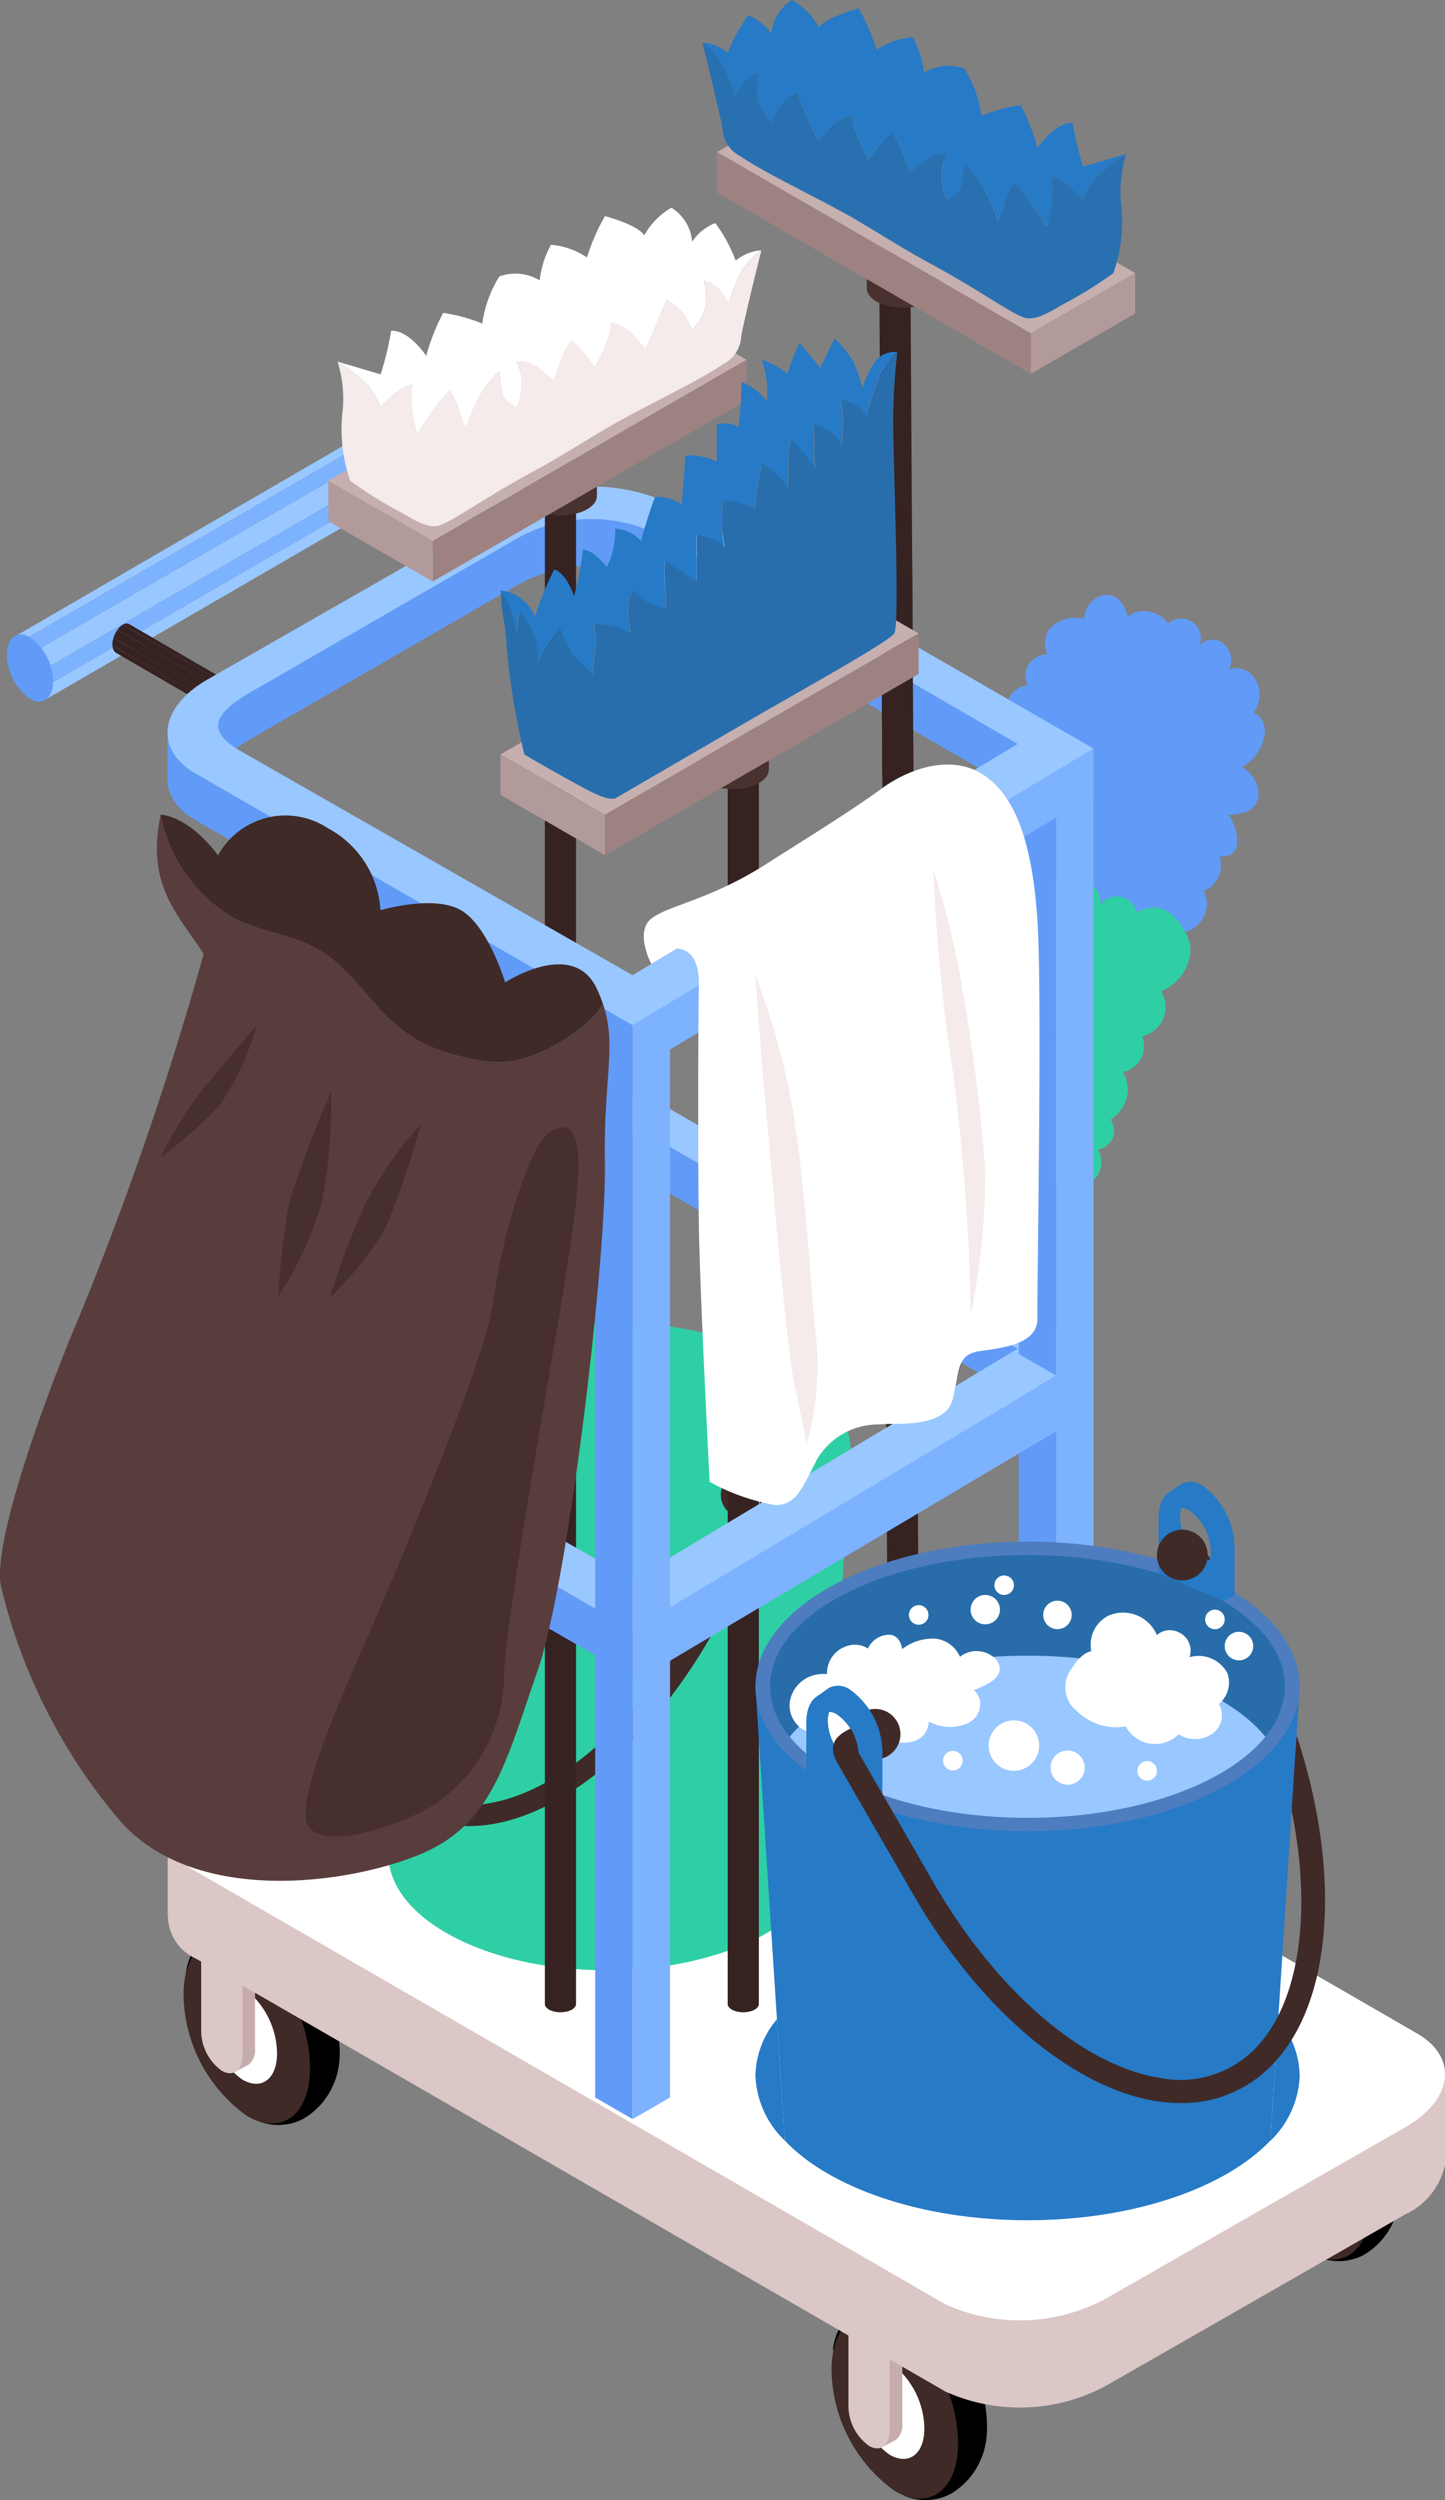<?xml version="1.0" encoding="UTF-8"?> <svg xmlns="http://www.w3.org/2000/svg" viewBox="0 0 51.264 88.655"><rect x="0" y="0" width="51.264" height="88.655" fill="#808080" stroke="none"/> <defs> <style>.cls-1{fill:#3f2a28;}.cls-2{fill:#fff;}.cls-3{fill:#c6adac;}.cls-4{fill:#dbc7c6;}.cls-5{fill:#99c7ff;}.cls-6{fill:#7db2ff;}.cls-7{fill:#619bf7;}.cls-8{fill:#352221;}.cls-9{fill:#593d3d;}.cls-10{fill:#2fcfa5;}.cls-11{fill:#ff9e55;}.cls-12{fill:#f4982a;}.cls-13{fill:#267ac6;}.cls-14{fill:#4d7dbf;}.cls-15{fill:#286daa;}.cls-16{fill:#493130;}.cls-17{fill:#472f2e;}.cls-18{fill:#c6afaf;}.cls-19{fill:#9e8282;}.cls-20{fill:#b29a9a;}.cls-21{fill:#f4ebea;}.cls-22{fill:#2970b0;}.cls-23{fill:#286ead;}</style> </defs> <title>шетки </title> <g id="Слой_2" data-name="Слой 2"> <g id="Layer_1" data-name="Layer 1"> <path d="M35.017,86.044a5.379,5.379,0,0,0-2.246-4.291,2.063,2.063,0,0,0-.981-.273,2.74,2.74,0,0,0-1.439.4,2.075,2.075,0,0,0-.8,1.429l2.523,5.182a1.911,1.911,0,0,0,1.647-.059,2.582,2.582,0,0,0,.976-1.014,3.737,3.737,0,0,0,.186-.431A3.081,3.081,0,0,0,35.017,86.044Z"></path> <path class="cls-1" d="M29.5,84.037a5.378,5.378,0,0,0,2.245,4.291c1.24.716,2.246-.044,2.246-1.7a5.378,5.378,0,0,0-2.246-4.29C30.506,81.624,29.5,82.384,29.5,84.037Z"></path> <path class="cls-2" d="M30.333,84.69a2.946,2.946,0,0,0,1.23,2.351c.679.392,1.23-.024,1.23-.93a2.949,2.949,0,0,0-1.23-2.351C30.883,83.368,30.333,83.785,30.333,84.69Z"></path> <path class="cls-3" d="M30.549,81.674h1.463v4.269a.666.666,0,0,1-.227.57v0l-.505.264-.45-.529.128-.051a1.858,1.858,0,0,1-.41-1.1Z"></path> <path class="cls-4" d="M31.563,81.674v4.5c0,.539-.328.786-.732.553a1.751,1.751,0,0,1-.731-1.4V81.674Z"></path> <path d="M12.053,72.742a5.378,5.378,0,0,0-2.245-4.29,2.057,2.057,0,0,0-.981-.273,2.729,2.729,0,0,0-1.439.4,2.069,2.069,0,0,0-.8,1.429l2.523,5.181a1.908,1.908,0,0,0,1.647-.058,2.578,2.578,0,0,0,.975-1.014,3.547,3.547,0,0,0,.186-.431A3.053,3.053,0,0,0,12.053,72.742Z"></path> <path class="cls-1" d="M6.511,70.736a5.378,5.378,0,0,0,2.245,4.29C10,75.742,11,74.982,11,73.329a5.379,5.379,0,0,0-2.246-4.291C7.516,68.322,6.511,69.082,6.511,70.736Z"></path> <path class="cls-2" d="M7.369,71.389a2.946,2.946,0,0,0,1.23,2.35c.679.392,1.23-.024,1.23-.93a2.947,2.947,0,0,0-1.23-2.35C7.92,70.067,7.369,70.483,7.369,71.389Z"></path> <path class="cls-3" d="M7.586,68.373H9.049v4.269a.667.667,0,0,1-.228.57l0,0-.506.264-.449-.529L8,72.9a1.856,1.856,0,0,1-.41-1.1Z"></path> <path class="cls-4" d="M8.6,68.373v4.5c0,.538-.327.786-.731.553a1.755,1.755,0,0,1-.732-1.4V68.373Z"></path> <path d="M49.672,77.57a5.376,5.376,0,0,0-2.245-4.29,2.071,2.071,0,0,0-.981-.274,2.738,2.738,0,0,0-1.439.4,2.07,2.07,0,0,0-.8,1.429l2.523,5.182a1.908,1.908,0,0,0,1.647-.058,2.586,2.586,0,0,0,.975-1.015,3.417,3.417,0,0,0,.186-.431A3.051,3.051,0,0,0,49.672,77.57Z"></path> <path class="cls-1" d="M44.13,75.563a5.378,5.378,0,0,0,2.245,4.291c1.241.716,2.246-.044,2.246-1.7a5.376,5.376,0,0,0-2.246-4.29C45.135,73.15,44.13,73.91,44.13,75.563Z"></path> <path class="cls-2" d="M44.988,76.217a2.947,2.947,0,0,0,1.23,2.35c.68.392,1.23-.024,1.23-.93a2.943,2.943,0,0,0-1.23-2.35C45.539,74.894,44.988,75.311,44.988,76.217Z"></path> <path class="cls-3" d="M45.205,73.2h1.463v4.268a.666.666,0,0,1-.227.57v0l-.505.264-.45-.529.128-.05a1.857,1.857,0,0,1-.41-1.1Z"></path> <path class="cls-4" d="M46.218,73.2v4.5c0,.539-.327.786-.731.553a1.752,1.752,0,0,1-.732-1.4V73.2Z"></path> <path class="cls-4" d="M9.96,64.621l7.949-4.546a6.427,6.427,0,0,1,5.762-.239L47.63,73.669l-.011-.08h3.645V76.8l-.011,0a2.5,2.5,0,0,1-1.4,1.718L39.3,84.56a6.43,6.43,0,0,1-5.762.239L6.936,69.441A1.662,1.662,0,0,1,5.957,67.9H5.949v-3.03Z"></path> <path class="cls-2" d="M6.936,66.348l26.6,15.358a6.427,6.427,0,0,0,5.762-.238l10.559-6.04c1.7-.98,1.885-2.477.414-3.326l-26.6-15.358a6.427,6.427,0,0,0-5.762.238L7.35,63.022C5.652,64,5.465,65.5,6.936,66.348Z"></path> <path class="cls-5" d="M.618,22.516,15.634,13.8a.521.521,0,0,1,.57.02l0,0L.717,22.76Z"></path> <path class="cls-5" d="M16.936,14.86,1.194,23.949l-.271-.675,15.688-9.057A2.14,2.14,0,0,1,16.936,14.86Z"></path> <path class="cls-5" d="M16.751,16.03l-15.2,8.812L1.4,24.463l15.609-9.012A.706.706,0,0,1,16.751,16.03Z"></path> <path class="cls-6" d="M17.022,15.38c0,.028-.011.045-.013.071L1.4,24.463l-.206-.514L16.936,14.86A1.873,1.873,0,0,1,17.022,15.38Z"></path> <path class="cls-6" d="M16.206,13.818a1.4,1.4,0,0,1,.405.4L.923,23.274.717,22.76Z"></path> <path class="cls-7" d="M1.883,24.16c0,.6-.366.88-.818.619a1.962,1.962,0,0,1-.819-1.564c0-.6.367-.88.819-.619A1.96,1.96,0,0,1,1.883,24.16Z"></path> <path class="cls-8" d="M8.634,24.483l-4.028-2.34a.234.234,0,0,0-.255.009h0l4.284,2.473Z"></path> <path class="cls-8" d="M8.634,24.91,4.169,22.332a.929.929,0,0,0-.145.288l4.61,2.662Z"></path> <path class="cls-8" d="M8.634,25.565,3.991,22.884a.317.317,0,0,0,.115.259l4.528,2.625Z"></path> <path class="cls-8" d="M8.634,25.282,4.024,22.62a.823.823,0,0,0-.039.232.3.3,0,0,0,.006.032l4.643,2.681Z"></path> <path class="cls-8" d="M8.634,24.626,4.35,22.153a.64.64,0,0,0-.181.179L8.634,24.91Z"></path> <path class="cls-8" d="M18.5,18.5l-4.028-2.339a.234.234,0,0,0-.255.008h0L18.5,18.644Z"></path> <path class="cls-8" d="M18.5,18.927l-4.465-2.578a.952.952,0,0,0-.145.288L18.5,19.3Z"></path> <path class="cls-8" d="M18.5,19.582,13.857,16.9a.315.315,0,0,0,.115.259L18.5,19.786Z"></path> <path class="cls-8" d="M18.5,19.3l-4.61-2.662a.8.8,0,0,0-.039.232.3.3,0,0,0,.006.032L18.5,19.582Z"></path> <path class="cls-8" d="M18.5,18.644,14.216,16.17a.653.653,0,0,0-.181.179L18.5,18.927Z"></path> <rect class="cls-9" x="33.565" y="40.699" width="0.977" height="12.09" transform="translate(14.265 -7.598) rotate(16.065)"></rect> <path class="cls-10" d="M38.487,37.525c-.065-.53-.784-.5-1.193.055.188-.556.4-1.412-.3-1.536a1.2,1.2,0,0,0-1.011.435.438.438,0,0,0-.357-.361c-.231-.026-.377.148-.466.369a1.326,1.326,0,0,0-.718-.888c-.463-.132-.684.193-.765.568a1.127,1.127,0,0,0-.545-.217.927.927,0,0,0-.859.361c-.352.544.277,1.13.671,1.539a1.041,1.041,0,0,0-.129,1.053.679.679,0,0,0-.716.666,1.269,1.269,0,0,0,.978,1.1c-.349.181-.669.426-.375.809s.837.317,1.292.157c-.109.449-.059.931.508.99.426.045.858-.369,1.126-.809a.957.957,0,0,0,1.017.5.7.7,0,0,0,.516-.5c.592.3,1.3.475,1.751-.1a.9.9,0,0,0,.038-.961.667.667,0,0,0,.54-.443A.694.694,0,0,0,39.4,39.7a1.29,1.29,0,0,0,.609-1.032,1.315,1.315,0,0,0-.172-.667A1.384,1.384,0,0,0,38.487,37.525Z"></path> <path class="cls-7" d="M44.331,23.859a.814.814,0,0,0-.726-.135.76.76,0,0,0-.17-.881.631.631,0,0,0-.875.031.7.7,0,0,0-1.132-.755c-.27-.492-1.158-.607-1.4-.217-.4-1.431-1.588-.669-1.56.037a1.251,1.251,0,0,0-1.264.4.9.9,0,0,0-.049.854.9.9,0,0,0-.471.169.734.734,0,0,0-.221.935.891.891,0,0,0-.689.491.989.989,0,0,0,.208,1.047.734.734,0,0,0-.317.285.889.889,0,0,0-.018.853.975.975,0,0,0-.646.222c-.427.381-.288.928-.055,1.38a.888.888,0,0,0-.677.536,1.154,1.154,0,0,0,.2,1.158,2.289,2.289,0,0,1,.719.683.737.737,0,0,1,.7-.339.966.966,0,0,1,.766.564.427.427,0,0,1,.46-.177.573.573,0,0,1,.412.353.988.988,0,0,1,1.235.039.758.758,0,0,1,.265.684.735.735,0,0,1,1.292.264c.831-.376,1.3-.034,1.724.7a.866.866,0,0,0,.1-.018,1.057,1.057,0,0,0,.553-.507,1,1,0,0,0,.011-.925.96.96,0,0,0,.554-1.216c.365.014.662-.121.63-.633a1.814,1.814,0,0,0-.3-.853c.573-.006,1.087-.183,1.056-.807a1.18,1.18,0,0,0-.58-.884,1.619,1.619,0,0,0,.8-1.15.755.755,0,0,0-.387-.785,1.115,1.115,0,0,0,.179-.4A.993.993,0,0,0,44.331,23.859Z"></path> <path class="cls-10" d="M40.321,32.339a.735.735,0,0,0-1.292-.264.758.758,0,0,0-.265-.684.988.988,0,0,0-1.235-.039A.573.573,0,0,0,37.117,31a.427.427,0,0,0-.46.177.966.966,0,0,0-.766-.564.737.737,0,0,0-.7.339,2.289,2.289,0,0,0-.719-.683c.009.012.015.026.024.038a.883.883,0,0,0-.669.481.954.954,0,0,0,.225,1.085.808.808,0,0,0-.348.734.783.783,0,0,0,.34.554.822.822,0,0,0-.789.4c-.231.409.058.9.344,1.308-.246-.013-.474.035-.547.3a1.036,1.036,0,0,0,.142.785l-.06,0a1.127,1.127,0,0,1,.545.217c.081-.375.3-.7.765-.568a1.326,1.326,0,0,1,.718.888c.089-.221.235-.4.466-.369a.438.438,0,0,1,.357.361,1.2,1.2,0,0,1,1.011-.435c.7.124.487.98.3,1.536.409-.558,1.128-.585,1.193-.055a1.384,1.384,0,0,1,1.347.48.835.835,0,0,0,.348-.143.94.94,0,0,0,.334-1.123,1.057,1.057,0,0,0,.673-1.595,1.693,1.693,0,0,0,1.013-1.2,1.184,1.184,0,0,0-.157-.9C41.619,32.305,41.152,31.963,40.321,32.339Z"></path> <path class="cls-10" d="M12.286,56.155a2.837,2.837,0,0,0,.632.442,19.059,19.059,0,0,1,2.408-7.01l1.486-2.573a.812.812,0,0,0-.713-.265l-1.422,2.463a19.869,19.869,0,0,0-2.447,6.872C12.251,56.106,12.265,56.134,12.286,56.155Z"></path> <path class="cls-10" d="M12.854,51.489l.683,10.587.25,3.869c1.427,1.5,4.349,2.536,7.731,2.536s6.306-1.034,7.732-2.538l.249-3.866.683-10.588Z"></path> <path class="cls-10" d="M21.518,46.881c-4.785,0-8.664,2.063-8.664,4.608S16.733,56.1,21.518,56.1s8.663-2.064,8.663-4.609S26.3,46.881,21.518,46.881Z"></path> <path class="cls-10" d="M21.518,50.511c3.415,0,6.34,1.065,7.573,2.579a2.529,2.529,0,0,0,.625-1.6c0-2.309-3.67-4.181-8.2-4.181s-8.2,1.872-8.2,4.181a2.525,2.525,0,0,0,.626,1.6C15.178,51.576,18.1,50.511,21.518,50.511Z"></path> <path class="cls-10" d="M21.518,55.67c3.415,0,6.34-1.065,7.573-2.58-1.233-1.514-4.158-2.579-7.573-2.579s-6.34,1.065-7.572,2.579C15.178,54.605,18.1,55.67,21.518,55.67Z"></path> <path class="cls-10" d="M21.522,61.625c-4.277,0-7.744,1.845-7.744,4.12s3.467,4.119,7.744,4.119,7.744-1.844,7.744-4.119S25.8,61.625,21.522,61.625Z"></path> <path class="cls-1" d="M27.172,53.008a.8.8,0,1,1-.8-.8A.8.8,0,0,1,27.172,53.008Z"></path> <path class="cls-10" d="M28.208,51.8l-.283-.2a.457.457,0,0,0-.057-.041l-.033-.024,0,0a.663.663,0,0,0-.659.055,2.492,2.492,0,0,0-1.035,1.98v1.5l.354.2c.233-.207,1.717-.792,1.717-1.551V52.373a1.429,1.429,0,0,0-.054-.39Zm-1.021,2.1a.566.566,0,0,1-.245.076A.922.922,0,0,1,26.9,53.7a1.669,1.669,0,0,1,.7-1.33.566.566,0,0,1,.245-.076.922.922,0,0,1,.045.273A1.668,1.668,0,0,1,27.187,53.892Z"></path> <path class="cls-10" d="M27.527,51.845a2.49,2.49,0,0,0-1.036,1.979v1.451l2.072-.862V52.628C28.563,51.868,28.1,51.516,27.527,51.845Zm-.34,2.047a.566.566,0,0,1-.245.076A.922.922,0,0,1,26.9,53.7a1.669,1.669,0,0,1,.7-1.33.566.566,0,0,1,.245-.076.922.922,0,0,1,.045.273A1.668,1.668,0,0,1,27.187,53.892Z"></path> <path class="cls-10" d="M27.838,52.289a.922.922,0,0,1,.045.273,1.668,1.668,0,0,1-.7,1.33.566.566,0,0,1-.245.076.407.407,0,0,0,.651.254,1.668,1.668,0,0,0,.7-1.331C28.29,52.494,28.1,52.27,27.838,52.289Z"></path> <path class="cls-11" d="M16.994,45.305l-.283-.2c-.019-.015-.038-.028-.058-.041l-.032-.023,0,0a.659.659,0,0,0-.658.055,2.488,2.488,0,0,0-1.036,1.979v1.5l.354.2c.234-.207,1.718-.791,1.718-1.551V45.881a1.39,1.39,0,0,0-.055-.39ZM15.972,47.4a.549.549,0,0,1-.244.076.89.89,0,0,1-.046-.273,1.667,1.667,0,0,1,.7-1.33.547.547,0,0,1,.244-.075.878.878,0,0,1,.046.272A1.666,1.666,0,0,1,15.972,47.4Z"></path> <path class="cls-12" d="M16.312,45.353a2.49,2.49,0,0,0-1.036,1.98v1.45l2.072-.894V46.136C17.348,45.377,16.882,45.024,16.312,45.353Zm-.34,2.047a.549.549,0,0,1-.244.076.89.89,0,0,1-.046-.273,1.667,1.667,0,0,1,.7-1.33.547.547,0,0,1,.244-.075.878.878,0,0,1,.046.272A1.666,1.666,0,0,1,15.972,47.4Z"></path> <path class="cls-11" d="M16.623,45.8a.878.878,0,0,1,.046.272,1.666,1.666,0,0,1-.7,1.33.549.549,0,0,1-.244.076.407.407,0,0,0,.651.254,1.669,1.669,0,0,0,.7-1.33C17.075,46,16.886,45.779,16.623,45.8Z"></path> <path class="cls-1" d="M24.513,57.731c-1.972,3.418-4.715,5.8-7.157,6.207a3.337,3.337,0,0,1-2.87-.725c-1.614-1.4-2.047-4.43-1.378-7.786-.061-.94-.094-1.459-.166-2.341C11.483,57.534,11.8,61.876,14,63.78a3.966,3.966,0,0,0,2.652.969,5,5,0,0,0,.833-.072c2.657-.447,5.6-2.965,7.683-6.571l2.448-4.24c.222-.472.105-.776-.458-1.037a1.832,1.832,0,0,0-.251.766Z"></path> <path class="cls-1" d="M17.4,47.308a.8.8,0,1,1-.8-.8A.8.8,0,0,1,17.4,47.308Z"></path> <polygon class="cls-8" points="32.299 9.684 31.193 9.684 31.486 57.97 32.592 57.97 32.299 9.684"></polygon> <path class="cls-8" d="M19.33,24.815V71.058c0,.162.247.294.553.294s.553-.132.553-.294V24.815Z"></path> <path class="cls-8" d="M25.816,24.815V71.058c0,.162.248.294.553.294s.553-.132.553-.294V24.815Z"></path> <path class="cls-7" d="M5.946,47.437s-.015,1.593,0,1.711.871.584.871.584a1.476,1.476,0,0,1,.414-1.744c.893-.615,9.437-5.652,10.745-6.29a6.2,6.2,0,0,1,5.388-.382c2.008.956,12.593,7.3,12.593,7.3l.446-1.307S24.1,40.04,22.822,39.53a5.587,5.587,0,0,0-4.113.317C17.465,40.391,5.946,47.437,5.946,47.437Z"></path> <path class="cls-7" d="M23.671,40.923a6.43,6.43,0,0,0-5.762.239L7.35,47.2c-1.7.981-1.885,2.478-.414,3.327l15.506,8.927,16.352-9.81ZM8.552,49.743c-1.229-.709-1.036-1.3.383-2.122l9.433-5.439a5.371,5.371,0,0,1,4.815-.2l12.922,7.5-13.663,8.2Z"></path> <path class="cls-5" d="M23.671,39.267a6.427,6.427,0,0,0-5.762.239L7.35,45.545c-1.7.98-1.885,2.477-.414,3.327L22.442,57.8l16.352-9.81ZM8.552,48.087c-1.229-.71-1.036-1.3.383-2.123l9.433-5.438a5.368,5.368,0,0,1,4.815-.2l12.922,7.5-13.663,8.2Z"></path> <polygon class="cls-7" points="22.442 75.139 21.115 74.373 21.115 35.586 22.442 36.352 22.442 75.139"></polygon> <polygon class="cls-6" points="22.442 75.139 23.77 74.373 23.77 35.556 22.442 36.352 22.442 75.139"></polygon> <polygon class="cls-7" points="37.467 66.34 36.14 65.573 36.14 26.542 37.467 27.308 37.467 66.34"></polygon> <polygon class="cls-6" points="37.467 66.34 38.794 65.573 38.794 26.542 37.467 27.308 37.467 66.34"></polygon> <path class="cls-1" d="M46.741,65a3.184,3.184,0,0,1-.7.492,21.237,21.237,0,0,0-2.682-7.81L41.7,54.812a.905.905,0,0,1,.794-.295l1.585,2.745A22.11,22.11,0,0,1,46.8,64.918C46.781,64.943,46.765,64.973,46.741,65Z"></path> <path class="cls-13" d="M46.109,73.6a3.369,3.369,0,0,1-1.04,2.309l.278-4.311A3.2,3.2,0,0,1,46.109,73.6Z"></path> <path class="cls-13" d="M27.563,71.6,27.84,75.9A3.369,3.369,0,0,1,26.8,73.6,3.194,3.194,0,0,1,27.563,71.6Z"></path> <path class="cls-13" d="M46.109,59.8l-.762,11.8L45.069,75.9c-1.591,1.675-4.846,2.826-8.613,2.826S29.429,77.578,27.84,75.9L27.563,71.6,26.8,59.8Z"></path> <path class="cls-14" d="M36.456,54.664c5.331,0,9.653,2.3,9.653,5.134s-4.322,5.135-9.653,5.135S26.8,62.634,26.8,59.8,31.125,54.664,36.456,54.664Z"></path> <path class="cls-15" d="M36.455,58.708c-3.8,0-7.064,1.187-8.437,2.874a2.817,2.817,0,0,1-.7-1.784c0-2.573,4.09-4.658,9.134-4.658s9.134,2.085,9.134,4.658a2.817,2.817,0,0,1-.7,1.784C43.519,59.9,40.26,58.708,36.455,58.708Z"></path> <path class="cls-5" d="M36.455,64.457c-3.8,0-7.064-1.187-8.437-2.875,1.373-1.687,4.632-2.874,8.437-2.874s7.064,1.187,8.437,2.874C43.519,63.27,40.26,64.457,36.455,64.457Z"></path> <path class="cls-2" d="M32.245,57.262a.347.347,0,1,0,.347-.346A.347.347,0,0,0,32.245,57.262Z"></path> <path class="cls-2" d="M33.458,62.43a.347.347,0,1,0,.347-.346A.347.347,0,0,0,33.458,62.43Z"></path> <path class="cls-2" d="M38,59.192c.113-.208.424-.6.715-.643a1.15,1.15,0,0,1,.619-1.264,1.3,1.3,0,0,1,1.708.692.694.694,0,0,1,.771-.1.714.714,0,0,1,.387.885,1.155,1.155,0,0,1,1.342.563.978.978,0,0,1-.3,1.093.8.8,0,0,1-.3,1.1,1.073,1.073,0,0,1-1.124-.023,1.188,1.188,0,0,1-1.881-.278,1.982,1.982,0,0,1-1.735-.549A1.072,1.072,0,0,1,38,59.192Z"></path> <path class="cls-2" d="M28.7,59.46a1.322,1.322,0,0,1,.641-.1,1,1,0,0,1,.665-.979.878.878,0,0,1,.785.072.838.838,0,0,1,.738-.487c.285-.006.438.241.477.509a1.776,1.776,0,0,1,1.2-.369,1.079,1.079,0,0,1,.85.641.955.955,0,0,1,1.3.116c.381.558-.3.876-.811,1.062a.752.752,0,0,1,.216.342.76.76,0,0,1-.553.881,1.507,1.507,0,0,1-1.254-.107c-.045.466-.34.769-.971.753a1.354,1.354,0,0,1-.714-.261,1.287,1.287,0,0,1-1.259.893,1.34,1.34,0,0,1-.964-.378,1.278,1.278,0,0,1-.22-.6,1.08,1.08,0,0,1-.352-.131,1.008,1.008,0,0,1-.455-.967A1.168,1.168,0,0,1,28.7,59.46Z"></path> <circle class="cls-2" cx="37.515" cy="57.262" r="0.505"></circle> <path class="cls-2" d="M43.448,58.361a.506.506,0,1,0,.506-.5A.506.506,0,0,0,43.448,58.361Z"></path> <path class="cls-2" d="M35.075,61.9A.895.895,0,1,0,35.97,61,.9.9,0,0,0,35.075,61.9Z"></path> <circle class="cls-2" cx="37.876" cy="62.676" r="0.606"></circle> <path class="cls-2" d="M34.435,57.075a.52.52,0,1,0,.519-.52A.519.519,0,0,0,34.435,57.075Z"></path> <path class="cls-2" d="M42.755,57.421a.347.347,0,1,0,.347-.346A.347.347,0,0,0,42.755,57.421Z"></path> <circle class="cls-2" cx="35.624" cy="56.209" r="0.346"></circle> <path class="cls-2" d="M40.351,62.792a.347.347,0,1,0,.346-.347A.346.346,0,0,0,40.351,62.792Z"></path> <circle class="cls-1" cx="31.05" cy="61.49" r="0.895"></circle> <path class="cls-13" d="M29,60.141l.315-.225a.759.759,0,0,1,.065-.046l.036-.026,0,0a.735.735,0,0,1,.733.061,2.775,2.775,0,0,1,1.155,2.205v1.673l-.395.228c-.261-.23-1.914-.882-1.914-1.728v-1.5a1.58,1.58,0,0,1,.061-.435Zm1.138,2.335a.643.643,0,0,0,.273.084,1.017,1.017,0,0,0,.05-.3,1.856,1.856,0,0,0-.776-1.482.612.612,0,0,0-.272-.084,1.016,1.016,0,0,0-.051.3A1.86,1.86,0,0,0,30.139,62.476Z"></path> <path class="cls-13" d="M29.761,60.2a2.776,2.776,0,0,1,1.154,2.2v1.616l-2.309-.96V61.067C28.606,60.221,29.126,59.828,29.761,60.2Zm.378,2.281a.643.643,0,0,0,.273.084,1.017,1.017,0,0,0,.05-.3,1.856,1.856,0,0,0-.776-1.482.612.612,0,0,0-.272-.084,1.016,1.016,0,0,0-.051.3A1.86,1.86,0,0,0,30.139,62.476Z"></path> <path class="cls-13" d="M29.414,60.69a1.016,1.016,0,0,0-.051.3,1.86,1.86,0,0,0,.776,1.482.643.643,0,0,0,.273.084.454.454,0,0,1-.726.283,1.86,1.86,0,0,1-.775-1.483C28.911,60.918,29.121,60.669,29.414,60.69Z"></path> <path class="cls-13" d="M41.5,52.908l.315-.225a.674.674,0,0,1,.064-.045l.037-.026.005,0a.735.735,0,0,1,.733.061A2.775,2.775,0,0,1,43.8,54.883v1.673l-.394.227c-.261-.23-1.914-.881-1.914-1.728V53.55a1.58,1.58,0,0,1,.061-.435Zm1.138,2.335a.616.616,0,0,0,.272.084.985.985,0,0,0,.051-.3,1.857,1.857,0,0,0-.776-1.482.616.616,0,0,0-.272-.084.985.985,0,0,0-.051.3A1.859,1.859,0,0,0,42.634,55.243Z"></path> <path class="cls-13" d="M42.255,52.962a2.774,2.774,0,0,1,1.155,2.2v1.616l-2.309-1V53.834C41.1,52.988,41.621,52.6,42.255,52.962Zm.379,2.281a.616.616,0,0,0,.272.084.985.985,0,0,0,.051-.3,1.857,1.857,0,0,0-.776-1.482.616.616,0,0,0-.272-.084.985.985,0,0,0-.051.3A1.859,1.859,0,0,0,42.634,55.243Z"></path> <path class="cls-13" d="M41.909,53.457a.985.985,0,0,0-.051.3,1.859,1.859,0,0,0,.776,1.482.616.616,0,0,0,.272.084.453.453,0,0,1-.725.283,1.86,1.86,0,0,1-.776-1.482C41.405,53.685,41.616,53.436,41.909,53.457Z"></path> <path class="cls-1" d="M33.118,66.753c2.2,3.807,5.254,6.457,7.975,6.915a3.715,3.715,0,0,0,3.2-.808c1.8-1.557,2.28-4.935,1.535-8.674.068-1.048.1-1.626.185-2.609,1.626,4.956,1.276,9.794-1.173,11.915a4.413,4.413,0,0,1-2.955,1.079,5.628,5.628,0,0,1-.928-.079c-2.96-.5-6.24-3.3-8.56-7.321l-2.727-4.725c-.248-.526-.117-.864.51-1.155a2.043,2.043,0,0,1,.28.853Z"></path> <path class="cls-1" d="M41.044,55.14a.9.9,0,1,0,.9-.9A.9.9,0,0,0,41.044,55.14Z"></path> <polygon class="cls-6" points="38.236 48.324 23.324 57.274 23.324 59.152 38.316 50.249 38.236 48.324"></polygon> <path class="cls-7" d="M5.946,25.99s-.015,1.593,0,1.711.871.585.871.585a1.476,1.476,0,0,1,.414-1.744c.893-.615,9.437-5.653,10.745-6.29a6.2,6.2,0,0,1,5.388-.383c2.008.957,12.593,7.3,12.593,7.3l.446-1.307S24.1,18.594,22.822,18.084a5.582,5.582,0,0,0-4.113.317C17.465,18.945,5.946,25.99,5.946,25.99Z"></path> <path class="cls-7" d="M23.671,19.477a6.427,6.427,0,0,0-5.762.239L7.35,25.755c-1.7.981-1.885,2.478-.414,3.327l15.506,8.927L38.794,28.2ZM8.552,28.3c-1.229-.709-1.036-1.3.383-2.123l9.433-5.438a5.375,5.375,0,0,1,4.815-.2l12.922,7.5-13.663,8.2Z"></path> <path class="cls-5" d="M23.671,17.82a6.43,6.43,0,0,0-5.762.239L7.35,24.1c-1.7.98-1.885,2.477-.414,3.326l15.506,8.927,16.352-9.81ZM8.552,26.64c-1.229-.709-1.036-1.3.383-2.122l9.433-5.439a5.371,5.371,0,0,1,4.815-.2l12.922,7.5-13.663,8.2Z"></path> <polygon class="cls-6" points="22.442 38.009 38.794 28.198 38.794 26.542 22.442 36.352 22.442 38.009"></polygon> <polygon class="cls-5" points="37.467 48.775 35.561 49.93 34.054 49.059 35.967 47.909 37.467 48.775"></polygon> <rect class="cls-8" x="19.33" y="37.787" width="1.106" height="5.691"></rect> <rect class="cls-8" x="25.816" y="38.648" width="1.106" height="5.691"></rect> <rect class="cls-8" x="19.33" y="15.49" width="1.106" height="10.437"></rect> <path class="cls-16" d="M18.6,16.873v.717c0,.379.576.685,1.288.685s1.288-.306,1.288-.685v-.717Z"></path> <path class="cls-17" d="M19.883,16.22c-.712,0-1.288.307-1.288.685s.576.685,1.288.685,1.288-.307,1.288-.685S20.594,16.22,19.883,16.22Z"></path> <polygon class="cls-18" points="26.483 12.758 15.352 19.185 11.649 17.047 22.78 10.621 26.483 12.758"></polygon> <polygon class="cls-19" points="15.352 19.185 15.352 20.62 26.483 14.194 26.483 12.758 15.352 19.185"></polygon> <polygon class="cls-20" points="11.649 17.047 11.649 18.482 15.352 20.62 15.352 19.185 11.649 17.047"></polygon> <path class="cls-21" d="M26.341,9.559a4.606,4.606,0,0,0-.478,1.243,3.332,3.332,0,0,0-.319-.51,1.3,1.3,0,0,0-.558-.35,4.06,4.06,0,0,1,.069.8,1.713,1.713,0,0,1-.5.951,5.017,5.017,0,0,0-.286-.542,2.356,2.356,0,0,0-.606-.532s-.255.564-.351.819-.414.925-.414.925-.319-.351-.51-.574a1.71,1.71,0,0,0-.7-.351,2.136,2.136,0,0,1-.134.616,7.851,7.851,0,0,1-.447.967s-.28-.4-.375-.5l-.436-.462a2.057,2.057,0,0,0-.393.7,4.133,4.133,0,0,1-.282.722,6.087,6.087,0,0,0-.553-.466,1.1,1.1,0,0,0-.724-.194,2.039,2.039,0,0,1,.171.692,2.475,2.475,0,0,1-.174.925s-.447-.191-.511-.478-.111-.8-.111-.8a5.076,5.076,0,0,0-.717.892,9.654,9.654,0,0,0-.479,1.116,3.16,3.16,0,0,1-.223-.606,3.106,3.106,0,0,0-.351-.733,5.894,5.894,0,0,0-.595.733c-.308.447-.552.829-.552.829a4.975,4.975,0,0,1-.192-.956,5.825,5.825,0,0,1,0-.808,2.3,2.3,0,0,0-.573.3,4.3,4.3,0,0,0-.534.51,2.629,2.629,0,0,0-.443-.779,5.838,5.838,0,0,0-1.086-.838,4.4,4.4,0,0,1,.182,1.744,5.5,5.5,0,0,0,.27,2.483A14.23,14.23,0,0,0,14.1,18.1c.5.265,1.068.683,1.515.523.5-.177,1.61-.994,3.347-1.93,1.013-.545,2.189-1.319,3.045-1.786,1.453-.794,2.778-1.408,3.642-1.992a1.162,1.162,0,0,0,.646-.993c.19-.972.717-3.044.717-3.044A3.084,3.084,0,0,0,26.341,9.559Z"></path> <path class="cls-2" d="M25.376,7.91a1.751,1.751,0,0,0-.821.661,1.563,1.563,0,0,0-.738-1.206,2.589,2.589,0,0,0-.96.979c-.246-.379-1.394-.682-1.394-.682a7.21,7.21,0,0,0-.638,1.467,2.717,2.717,0,0,0-1.277-.45,3.328,3.328,0,0,0-.4,1.263A1.686,1.686,0,0,0,17.717,9.8a4.211,4.211,0,0,0-.606,1.674,5.881,5.881,0,0,0-1.39-.379,7.653,7.653,0,0,0-.6,1.522s-.606-.92-1.244-.888a10.744,10.744,0,0,1-.374,1.546l-1.529-.453a5.838,5.838,0,0,1,1.086.838,2.629,2.629,0,0,1,.443.779,4.3,4.3,0,0,1,.534-.51,2.3,2.3,0,0,1,.573-.3,5.825,5.825,0,0,0,0,.808,4.975,4.975,0,0,0,.192.956s.244-.382.552-.829a5.894,5.894,0,0,1,.595-.733,3.106,3.106,0,0,1,.351.733,3.16,3.16,0,0,0,.223.606A9.654,9.654,0,0,1,17,14.054a5.076,5.076,0,0,1,.717-.892s.048.51.111.8.511.478.511.478a2.475,2.475,0,0,0,.174-.925,2.039,2.039,0,0,0-.171-.692,1.1,1.1,0,0,1,.724.194,6.087,6.087,0,0,1,.553.466,4.133,4.133,0,0,0,.282-.722,2.057,2.057,0,0,1,.393-.7l.436.462c.095.1.375.5.375.5a7.851,7.851,0,0,0,.447-.967,2.136,2.136,0,0,0,.134-.616,1.71,1.71,0,0,1,.7.351c.191.223.51.574.51.574s.318-.67.414-.925.351-.819.351-.819a2.356,2.356,0,0,1,.606.532,5.017,5.017,0,0,1,.286.542,1.713,1.713,0,0,0,.5-.951,4.06,4.06,0,0,0-.069-.8,1.3,1.3,0,0,1,.558.35,3.332,3.332,0,0,1,.319.51,4.606,4.606,0,0,1,.478-1.243,3.084,3.084,0,0,1,.669-.685,1.6,1.6,0,0,0-.908.366A5.424,5.424,0,0,0,25.376,7.91Z"></path> <path class="cls-16" d="M33.327,9.509v.716c0,.379-.577.686-1.288.686s-1.288-.307-1.288-.686V9.509Z"></path> <path class="cls-17" d="M32.039,8.855c.711,0,1.288.307,1.288.685s-.577.685-1.288.685-1.288-.306-1.288-.685S31.327,8.855,32.039,8.855Z"></path> <polygon class="cls-18" points="25.439 5.394 36.569 11.82 40.272 9.682 29.142 3.256 25.439 5.394"></polygon> <polygon class="cls-19" points="36.569 11.82 36.569 13.255 25.439 6.829 25.439 5.394 36.569 11.82"></polygon> <polygon class="cls-20" points="40.272 9.682 40.272 11.117 36.569 13.255 36.569 11.82 40.272 9.682"></polygon> <path class="cls-22" d="M25.581,2.194a4.62,4.62,0,0,1,.478,1.244,3.239,3.239,0,0,1,.319-.511,1.3,1.3,0,0,1,.558-.35,4.064,4.064,0,0,0-.069.8,1.714,1.714,0,0,0,.5.95,5.128,5.128,0,0,1,.287-.542,2.356,2.356,0,0,1,.606-.532s.255.564.351.819.414.925.414.925.319-.351.51-.574a1.71,1.71,0,0,1,.7-.351,2.15,2.15,0,0,0,.133.616,7.956,7.956,0,0,0,.448.967s.279-.4.375-.505l.436-.462a2.085,2.085,0,0,1,.393.7,4.133,4.133,0,0,0,.282.722,5.992,5.992,0,0,1,.553-.467,1.1,1.1,0,0,1,.724-.194,2.012,2.012,0,0,0-.171.692,2.475,2.475,0,0,0,.174.925s.447-.191.51-.478.112-.8.112-.8a5.076,5.076,0,0,1,.717.892A9.847,9.847,0,0,1,35.4,7.805a3.138,3.138,0,0,0,.224-.6,3.091,3.091,0,0,1,.35-.734,5.759,5.759,0,0,1,.6.734c.309.446.553.829.553.829a5.031,5.031,0,0,0,.191-.957,5.644,5.644,0,0,0,0-.808,2.337,2.337,0,0,1,.574.3,4.3,4.3,0,0,1,.534.51,2.642,2.642,0,0,1,.443-.779,5.838,5.838,0,0,1,1.086-.838A4.4,4.4,0,0,0,39.768,7.2,5.509,5.509,0,0,1,39.5,9.682a14.187,14.187,0,0,1-1.673,1.049c-.5.265-1.069.683-1.515.523-.495-.176-1.61-.994-3.347-1.93-1.014-.545-2.189-1.318-3.045-1.786-1.453-.794-2.778-1.408-3.642-1.991a1.163,1.163,0,0,1-.646-.994c-.19-.972-.718-3.044-.718-3.044A3.1,3.1,0,0,1,25.581,2.194Z"></path> <path class="cls-13" d="M26.546.545a1.745,1.745,0,0,1,.82.661A1.566,1.566,0,0,1,28.1,0a2.586,2.586,0,0,1,.961.98C29.311.6,30.459.3,30.459.3A7.171,7.171,0,0,1,31.1,1.764a2.723,2.723,0,0,1,1.278-.45,3.328,3.328,0,0,1,.4,1.263,1.689,1.689,0,0,1,1.435-.144,4.228,4.228,0,0,1,.606,1.674,5.881,5.881,0,0,1,1.39-.379,7.653,7.653,0,0,1,.6,1.522s.606-.92,1.244-.888a10.681,10.681,0,0,0,.374,1.546l1.529-.453a5.838,5.838,0,0,0-1.086.838,2.642,2.642,0,0,0-.443.779,4.3,4.3,0,0,0-.534-.51,2.337,2.337,0,0,0-.574-.3,5.644,5.644,0,0,1,0,.808,5.031,5.031,0,0,1-.191.957s-.244-.383-.553-.829a5.759,5.759,0,0,0-.6-.734,3.091,3.091,0,0,0-.35.734,3.138,3.138,0,0,1-.224.6,9.847,9.847,0,0,0-.478-1.116,5.076,5.076,0,0,0-.717-.892s-.048.51-.112.8-.51.478-.51.478a2.475,2.475,0,0,1-.174-.925,2.012,2.012,0,0,1,.171-.692,1.1,1.1,0,0,0-.724.194,5.992,5.992,0,0,0-.553.467,4.133,4.133,0,0,1-.282-.722,2.085,2.085,0,0,0-.393-.7l-.436.462c-.1.1-.375.505-.375.505a7.956,7.956,0,0,1-.448-.967,2.15,2.15,0,0,1-.133-.616,1.71,1.71,0,0,0-.7.351c-.191.223-.51.574-.51.574s-.319-.67-.414-.925-.351-.819-.351-.819a2.356,2.356,0,0,0-.606.532,5.128,5.128,0,0,0-.287.542,1.714,1.714,0,0,1-.5-.95,4.064,4.064,0,0,1,.069-.8,1.3,1.3,0,0,0-.558.35,3.239,3.239,0,0,0-.319.511,4.62,4.62,0,0,0-.478-1.244,3.1,3.1,0,0,0-.67-.685,1.6,1.6,0,0,1,.909.366A5.424,5.424,0,0,1,26.546.545Z"></path> <polygon class="cls-8" points="32.407 27.52 31.301 27.52 31.254 19.681 32.36 19.681 32.407 27.52"></polygon> <rect class="cls-8" x="31.417" y="42.633" width="1.102" height="6.568"></rect> <path class="cls-16" d="M24.7,26.577v.716c0,.379.576.686,1.288.686s1.288-.307,1.288-.686v-.716Z"></path> <path class="cls-17" d="M25.992,25.923c-.712,0-1.288.307-1.288.685s.576.685,1.288.685,1.288-.306,1.288-.685S26.7,25.923,25.992,25.923Z"></path> <polygon class="cls-18" points="32.592 22.462 21.461 28.888 17.758 26.75 28.889 20.324 32.592 22.462"></polygon> <polygon class="cls-19" points="21.461 28.888 21.461 30.323 32.592 23.897 32.592 22.462 21.461 28.888"></polygon> <polygon class="cls-20" points="17.758 26.75 17.758 28.185 21.461 30.323 21.461 28.888 17.758 26.75"></polygon> <path class="cls-13" d="M18.422,21.694a5.716,5.716,0,0,1,.5.768,2.5,2.5,0,0,1,.142.954s.261-.373.425-.61a2.654,2.654,0,0,1,.392-.478,4.245,4.245,0,0,0,.4.863,7.393,7.393,0,0,0,.745.727s.03-.554.072-.765a4.062,4.062,0,0,0-.036-1.04s.342.064.6.084a2.447,2.447,0,0,1,.707.265s-.073-.409-.1-.744a2.129,2.129,0,0,1,.17-.789,1.678,1.678,0,0,0,.487.419,5.175,5.175,0,0,0,.694.263,7.4,7.4,0,0,0-.036-.9,4.289,4.289,0,0,1,0-.831s.454.287.65.447a3.076,3.076,0,0,0,.467.3s0-.49,0-.791c0-.43,0-.872,0-.872s.248.072.467.131a.985.985,0,0,1,.528.335s-.072-.454-.1-.768a6.8,6.8,0,0,1,.036-.894,1.962,1.962,0,0,1,.586.056c.345.133.562.219.562.219s.029-.385.072-.67c.062-.42.164-.932.164-.932a5.057,5.057,0,0,1,.433.311,2.843,2.843,0,0,1,.491.574s.035-.574.012-.933a2.979,2.979,0,0,1,.107-.825s.285.317.478.562c.18.227.383.466.383.466a3.461,3.461,0,0,1-.036-.7,2.96,2.96,0,0,0-.06-.837,2.225,2.225,0,0,1,.586.239,1.313,1.313,0,0,1,.442.514,7.988,7.988,0,0,0,.036-.98c-.024-.359-.071-.634-.071-.634a1.158,1.158,0,0,1,.478.144,1.641,1.641,0,0,1,.445.43,7.908,7.908,0,0,1,.442-1.363,7.438,7.438,0,0,1,.638-.924.856.856,0,0,0-.827.414,3.518,3.518,0,0,0-.4.877,4.231,4.231,0,0,0-.351-1.006,3.533,3.533,0,0,0-.638-.764L29.1,13.04l-.734-.886a7.536,7.536,0,0,0-.43,1.1,3.073,3.073,0,0,0-.912-.5,3.3,3.3,0,0,1,.178,1.468,2.156,2.156,0,0,0-.908-.685,9.4,9.4,0,0,1-.1,1.61.849.849,0,0,0-.762-.08v1.307a2.091,2.091,0,0,0-1.115-.217c-.036.528-.132,1.732-.132,1.732a1.645,1.645,0,0,0-.938-.276c-.169.377-.512,1.568-.512,1.568a1.265,1.265,0,0,0-.909-.432,2.818,2.818,0,0,1-.3,1.355s-.446-.59-.845-.621a9.755,9.755,0,0,1-.318,1.657s-.255-.82-.7-.946a10.217,10.217,0,0,0-.685,1.68,1.469,1.469,0,0,0-1.222-.941,3.384,3.384,0,0,1,.544,1.525Z"></path> <path class="cls-23" d="M18.6,26.75s.919.546,1.748.994c.457.246,1.232.712,1.522.542.6-.351,3.28-1.909,4.91-2.854,1.546-.895,4.724-2.658,4.944-2.97s-.064-6.626-.034-7.869.146-2.12.146-2.12a7.438,7.438,0,0,0-.638.924,7.908,7.908,0,0,0-.442,1.363,1.641,1.641,0,0,0-.445-.43,1.158,1.158,0,0,0-.478-.144s.047.275.071.634a7.988,7.988,0,0,1-.036.98,1.313,1.313,0,0,0-.442-.514,2.225,2.225,0,0,0-.586-.239,2.96,2.96,0,0,1,.06.837,3.461,3.461,0,0,0,.036.7s-.2-.239-.383-.466c-.193-.245-.478-.562-.478-.562a2.979,2.979,0,0,0-.107.825c.023.359-.012.933-.012.933a2.843,2.843,0,0,0-.491-.574,5.057,5.057,0,0,0-.433-.311s-.1.512-.164.932c-.043.285-.072.67-.072.67s-.217-.086-.562-.219a1.962,1.962,0,0,0-.586-.056,6.8,6.8,0,0,0-.036.894c.024.314.1.768.1.768a.985.985,0,0,0-.528-.335c-.219-.059-.467-.131-.467-.131s0,.442,0,.872c0,.3,0,.791,0,.791a3.076,3.076,0,0,1-.467-.3c-.2-.16-.65-.447-.65-.447a4.289,4.289,0,0,0,0,.831,7.4,7.4,0,0,1,.036.9,5.175,5.175,0,0,1-.694-.263,1.678,1.678,0,0,1-.487-.419,2.129,2.129,0,0,0-.17.789c.024.335.1.744.1.744a2.447,2.447,0,0,0-.707-.265c-.256-.02-.6-.084-.6-.084a4.062,4.062,0,0,1,.036,1.04c-.042.211-.072.765-.072.765a7.393,7.393,0,0,1-.745-.727,4.245,4.245,0,0,1-.4-.863,2.654,2.654,0,0,0-.392.478c-.164.237-.425.61-.425.61a2.5,2.5,0,0,0-.142-.954,5.716,5.716,0,0,0-.5-.768l-.12.768a3.384,3.384,0,0,0-.544-1.525c-.023.617.168,1.271.186,1.833A26.162,26.162,0,0,0,18.6,26.75Z"></path> <path class="cls-9" d="M21.4,35.617a3.785,3.785,0,0,1-.965.974c-1.7,1.052-2.444,1.418-4.754.67-1.864-.6-2.4-1.923-3.71-3.109s-2.852-.95-4.1-1.877A5.44,5.44,0,0,1,5.7,28.888c-.533,2.531.641,3.553,1.525,4.939a116.236,116.236,0,0,1-4.394,12.81c-1.4,3.3-3.061,8.047-2.806,9.572a20.008,20.008,0,0,0,4.143,8.248c2.612,3.142,8.167,2.367,10.753,1.288,2.558-1.068,3.03-3.3,4.144-6.482s2.452-14.63,2.395-18.033C21.411,38.207,21.886,37.081,21.4,35.617Z"></path> <path class="cls-1" d="M7.868,32.275c1.252.927,2.79.691,4.1,1.877s1.846,2.5,3.71,3.109c2.31.748,3.054.382,4.754-.67a3.785,3.785,0,0,0,.965-.974,4.882,4.882,0,0,0-.23-.572c-.845-1.785-3.245-.209-3.245-.209s-.6-2-1.568-2.561-2.857,0-2.857,0a3.522,3.522,0,0,0-1.852-2.9,2.734,2.734,0,0,0-3.91.953C6.647,28.888,5.7,28.888,5.7,28.888A5.44,5.44,0,0,0,7.868,32.275Z"></path> <path class="cls-17" d="M19.463,40.172c-.569.382-1.572,3.127-1.982,6.09-.268,1.931-3.39,9.413-4.5,11.921s-2.531,5.824-2.043,6.572,2.54.234,4.112-.554a5.542,5.542,0,0,0,2.834-4.924c.152-2.473,1.758-11.3,2.126-13.658C20.511,42.454,21.05,39.1,19.463,40.172Z"></path> <path class="cls-17" d="M9.108,36.352s-1.239,1.464-1.972,2.342A13.692,13.692,0,0,0,5.7,41.039a17.279,17.279,0,0,0,2.038-1.776A9.625,9.625,0,0,0,9.108,36.352Z"></path> <path class="cls-17" d="M11.747,38.7a41.494,41.494,0,0,0-1.491,3.938,29.49,29.49,0,0,0-.385,3.331,12.433,12.433,0,0,0,1.549-3.331A19,19,0,0,0,11.747,38.7Z"></path> <path class="cls-17" d="M14.942,39.847a13.039,13.039,0,0,0-2.015,2.907A29.456,29.456,0,0,0,11.7,46.012a11,11,0,0,0,2.013-2.534A36.057,36.057,0,0,0,14.942,39.847Z"></path> <polygon class="cls-9" points="34.745 44.673 34.142 44.673 33.113 48.246 34.054 48.508 34.998 45.23 34.745 44.673"></polygon> <path class="cls-2" d="M24.011,33.638s.811-.076.783,1.3-.035,6.193,0,8.537.381,9.066.381,9.066a7.3,7.3,0,0,0,2.352.829c.746-.028.92-.594,1.474-1.651a2.532,2.532,0,0,1,2.192-1.211c.555-.068,2.362.167,2.612-.918s.159-1.567.968-1.684,2.051-.246,2.031-1.165.177-11.508,0-14.122-.722-4.3-1.85-5.1-2.661-.307-3.7.459-2.86,1.886-4.082,2.666c-2,1.275-3.468,1.455-4.066,1.929s0,1.607,0,1.607Z"></path> <path class="cls-21" d="M26.8,34.579s.225,3.227.369,4.684.716,8.535,1.036,9.937.4,2.041.4,2.041a10.321,10.321,0,0,0,.3-4.234c-.138-1.365-.278-4.226-.7-7.16A25.388,25.388,0,0,0,26.8,34.579Z"></path> <path class="cls-21" d="M33.113,30.836a62.77,62.77,0,0,0,.692,7.169,73.21,73.21,0,0,1,.63,8.632,25.323,25.323,0,0,0,.519-5.133,66.093,66.093,0,0,0-.9-6.925A30.012,30.012,0,0,0,33.113,30.836Z"></path> </g> </g> </svg> 